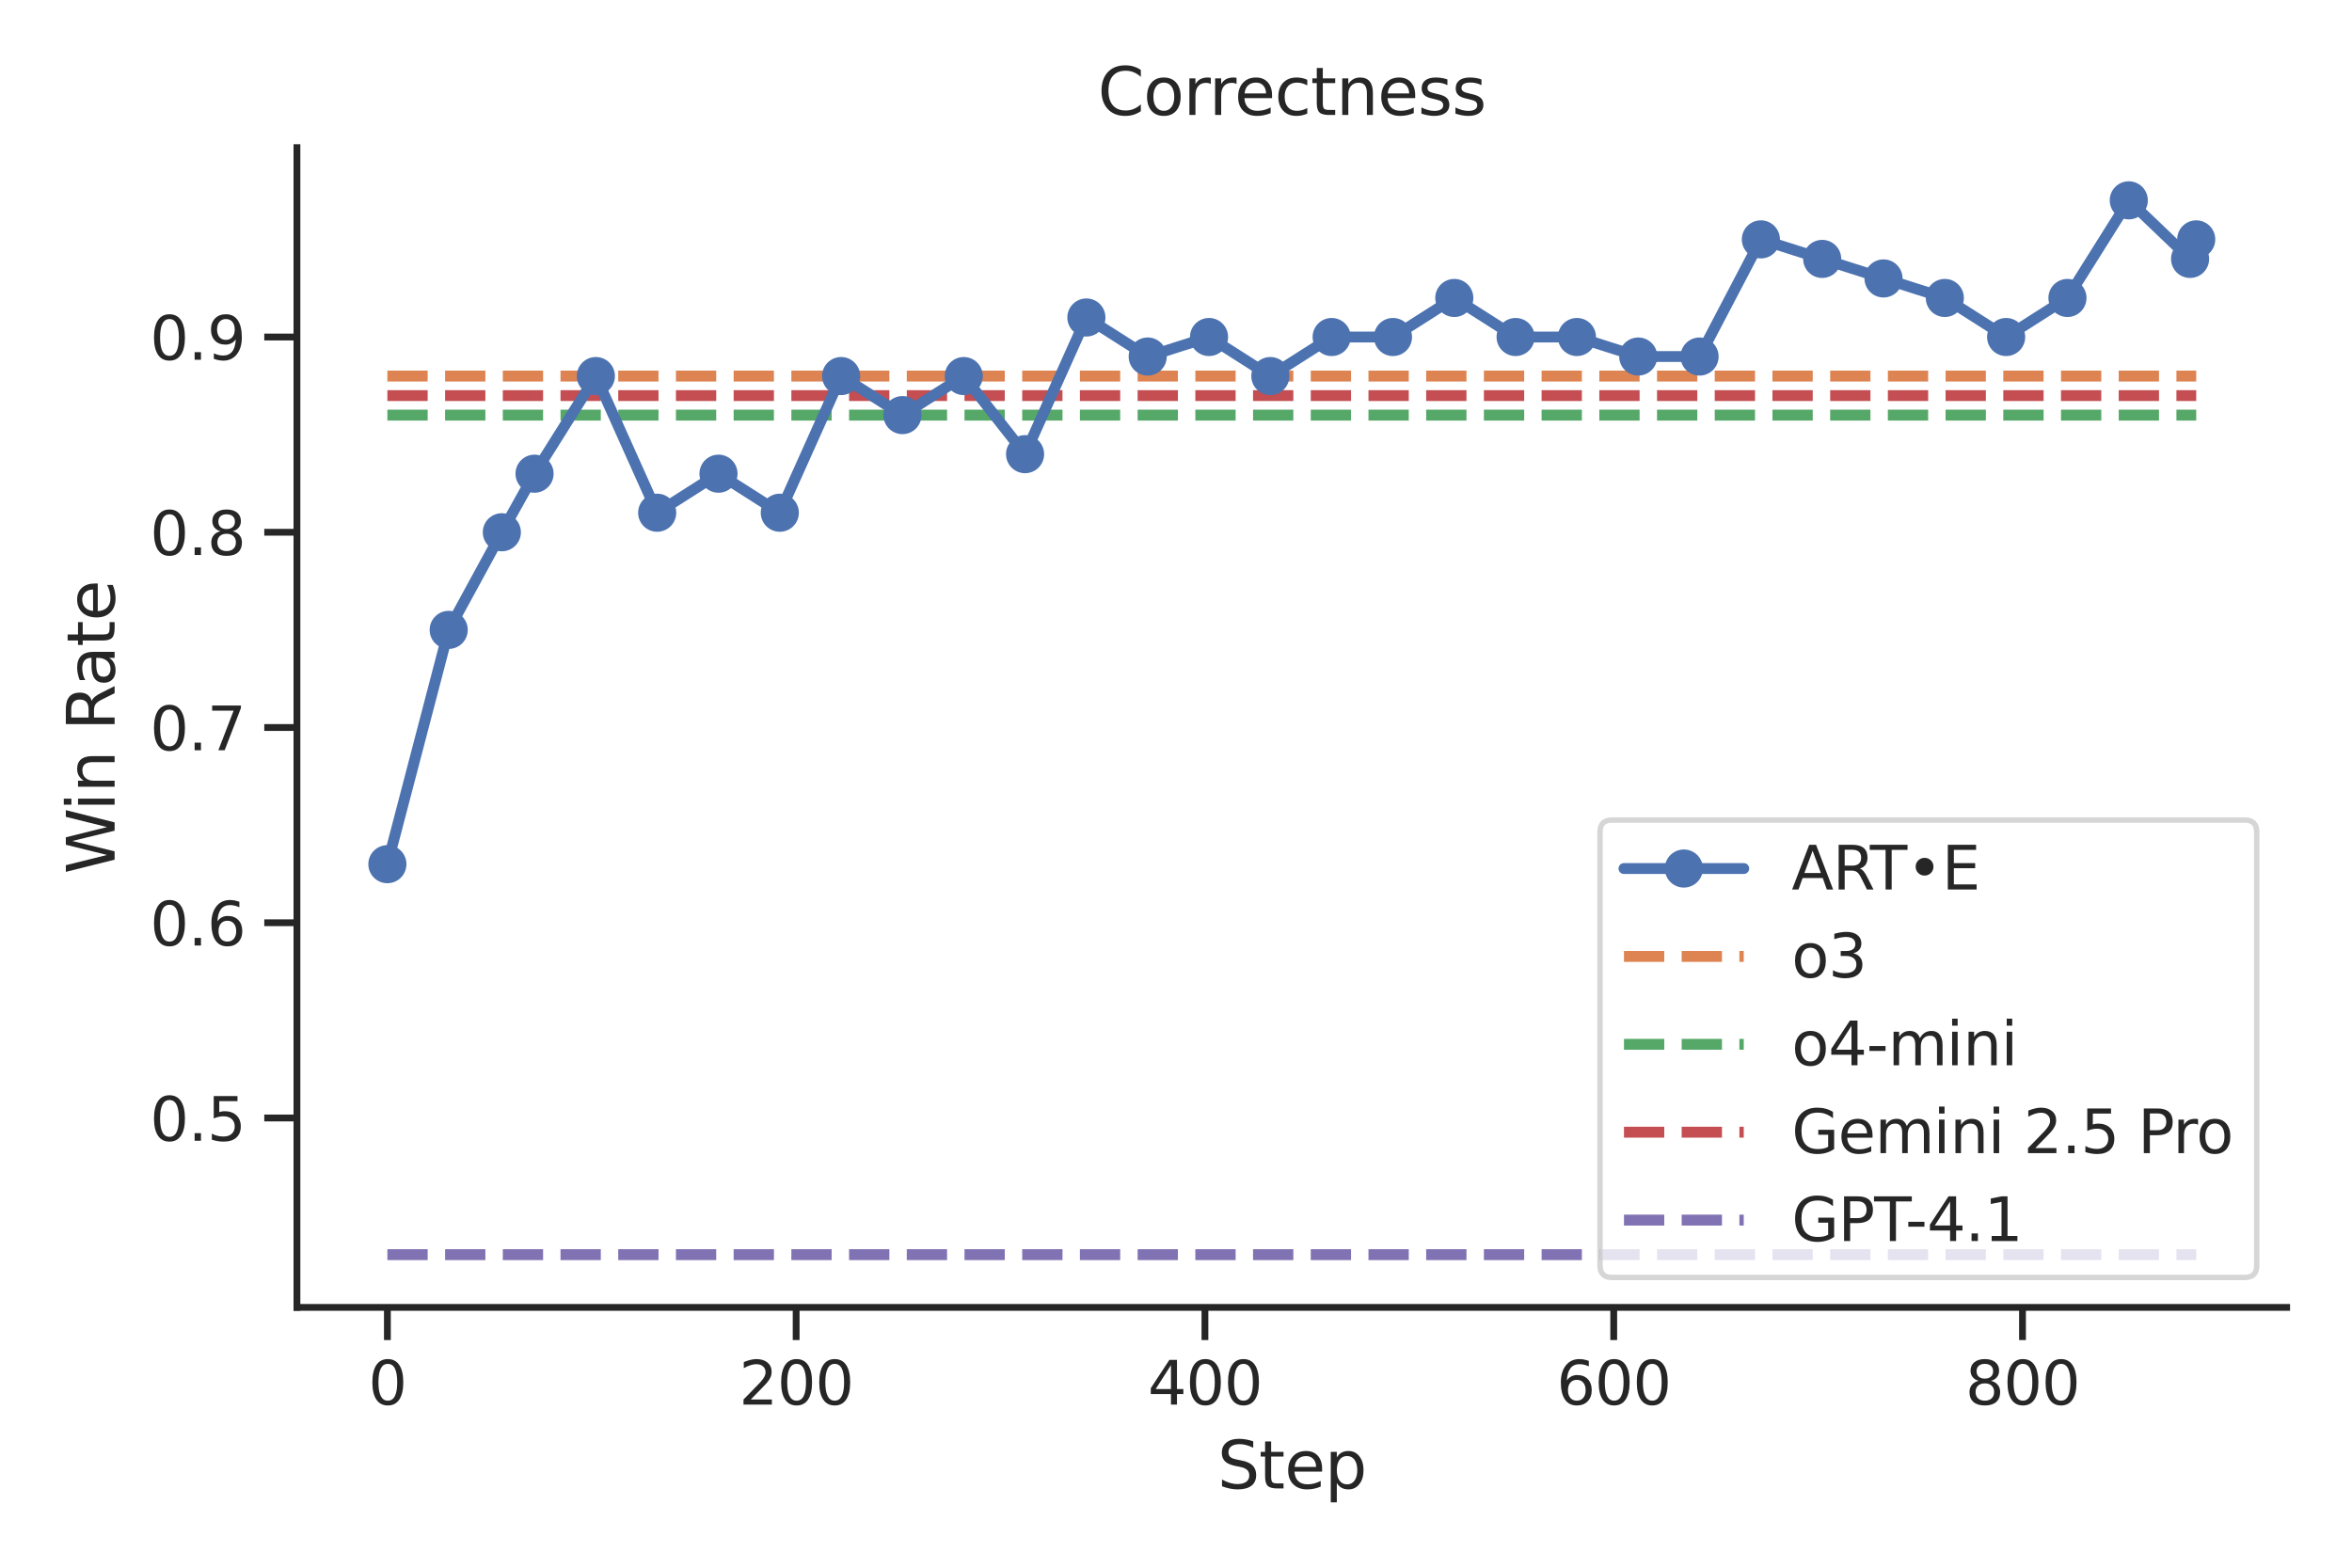 <?xml version="1.0" encoding="utf-8" standalone="no"?>
<!DOCTYPE svg PUBLIC "-//W3C//DTD SVG 1.1//EN"
  "http://www.w3.org/Graphics/SVG/1.1/DTD/svg11.dtd">
<svg xmlns:xlink="http://www.w3.org/1999/xlink" width="432pt" height="288pt" viewBox="0 0 432 288" xmlns="http://www.w3.org/2000/svg" version="1.1">
 <defs>
  <style type="text/css">*{stroke-linejoin: round; stroke-linecap: butt}</style>
 </defs>
 <g id="figure_1">
  <g id="patch_1">
   <path d="M 0 288 
L 432 288 
L 432 0 
L 0 0 
z
" style="fill: #ffffff"/>
  </g>
  <g id="axes_1">
   <g id="patch_2">
    <path d="M 54.54 240.18 
L 420 240.18 
L 420 27.12 
L 54.54 27.12 
z
" style="fill: #ffffff"/>
   </g>
   <g id="matplotlib.axis_1">
    <g id="xtick_1">
     <g id="line2d_1">
      <defs>
       <path id="m8040d86b9b" d="M 0 0 
L 0 6 
" style="stroke: #262626; stroke-width: 1.25"/>
      </defs>
      <g>
       <use xlink:href="#m8040d86b9b" x="71.152" y="240.18" style="fill: #262626; stroke: #262626; stroke-width: 1.25"/>
      </g>
     </g>
     <g id="text_1">
      <!-- 0 -->
      <g style="fill: #262626" transform="translate(67.652 258.038) scale(0.11 -0.11)">
       <defs>
        <path id="DejaVuSans-30" d="M 2034 4250 
Q 1547 4250 1301 3770 
Q 1056 3291 1056 2328 
Q 1056 1369 1301 889 
Q 1547 409 2034 409 
Q 2525 409 2770 889 
Q 3016 1369 3016 2328 
Q 3016 3291 2770 3770 
Q 2525 4250 2034 4250 
z
M 2034 4750 
Q 2819 4750 3233 4129 
Q 3647 3509 3647 2328 
Q 3647 1150 3233 529 
Q 2819 -91 2034 -91 
Q 1250 -91 836 529 
Q 422 1150 422 2328 
Q 422 3509 836 4129 
Q 1250 4750 2034 4750 
z
" transform="scale(0.016)"/>
       </defs>
       <use xlink:href="#DejaVuSans-30"/>
      </g>
     </g>
    </g>
    <g id="xtick_2">
     <g id="line2d_2">
      <g>
       <use xlink:href="#m8040d86b9b" x="146.233" y="240.18" style="fill: #262626; stroke: #262626; stroke-width: 1.25"/>
      </g>
     </g>
     <g id="text_2">
      <!-- 200 -->
      <g style="fill: #262626" transform="translate(135.735 258.038) scale(0.11 -0.11)">
       <defs>
        <path id="DejaVuSans-32" d="M 1228 531 
L 3431 531 
L 3431 0 
L 469 0 
L 469 531 
Q 828 903 1448 1529 
Q 2069 2156 2228 2338 
Q 2531 2678 2651 2914 
Q 2772 3150 2772 3378 
Q 2772 3750 2511 3984 
Q 2250 4219 1831 4219 
Q 1534 4219 1204 4116 
Q 875 4013 500 3803 
L 500 4441 
Q 881 4594 1212 4672 
Q 1544 4750 1819 4750 
Q 2544 4750 2975 4387 
Q 3406 4025 3406 3419 
Q 3406 3131 3298 2873 
Q 3191 2616 2906 2266 
Q 2828 2175 2409 1742 
Q 1991 1309 1228 531 
z
" transform="scale(0.016)"/>
       </defs>
       <use xlink:href="#DejaVuSans-32"/>
       <use xlink:href="#DejaVuSans-30" transform="translate(63.623 0)"/>
       <use xlink:href="#DejaVuSans-30" transform="translate(127.246 0)"/>
      </g>
     </g>
    </g>
    <g id="xtick_3">
     <g id="line2d_3">
      <g>
       <use xlink:href="#m8040d86b9b" x="221.315" y="240.18" style="fill: #262626; stroke: #262626; stroke-width: 1.25"/>
      </g>
     </g>
     <g id="text_3">
      <!-- 400 -->
      <g style="fill: #262626" transform="translate(210.817 258.038) scale(0.11 -0.11)">
       <defs>
        <path id="DejaVuSans-34" d="M 2419 4116 
L 825 1625 
L 2419 1625 
L 2419 4116 
z
M 2253 4666 
L 3047 4666 
L 3047 1625 
L 3713 1625 
L 3713 1100 
L 3047 1100 
L 3047 0 
L 2419 0 
L 2419 1100 
L 313 1100 
L 313 1709 
L 2253 4666 
z
" transform="scale(0.016)"/>
       </defs>
       <use xlink:href="#DejaVuSans-34"/>
       <use xlink:href="#DejaVuSans-30" transform="translate(63.623 0)"/>
       <use xlink:href="#DejaVuSans-30" transform="translate(127.246 0)"/>
      </g>
     </g>
    </g>
    <g id="xtick_4">
     <g id="line2d_4">
      <g>
       <use xlink:href="#m8040d86b9b" x="296.397" y="240.18" style="fill: #262626; stroke: #262626; stroke-width: 1.25"/>
      </g>
     </g>
     <g id="text_4">
      <!-- 600 -->
      <g style="fill: #262626" transform="translate(285.899 258.038) scale(0.11 -0.11)">
       <defs>
        <path id="DejaVuSans-36" d="M 2113 2584 
Q 1688 2584 1439 2293 
Q 1191 2003 1191 1497 
Q 1191 994 1439 701 
Q 1688 409 2113 409 
Q 2538 409 2786 701 
Q 3034 994 3034 1497 
Q 3034 2003 2786 2293 
Q 2538 2584 2113 2584 
z
M 3366 4563 
L 3366 3988 
Q 3128 4100 2886 4159 
Q 2644 4219 2406 4219 
Q 1781 4219 1451 3797 
Q 1122 3375 1075 2522 
Q 1259 2794 1537 2939 
Q 1816 3084 2150 3084 
Q 2853 3084 3261 2657 
Q 3669 2231 3669 1497 
Q 3669 778 3244 343 
Q 2819 -91 2113 -91 
Q 1303 -91 875 529 
Q 447 1150 447 2328 
Q 447 3434 972 4092 
Q 1497 4750 2381 4750 
Q 2619 4750 2861 4703 
Q 3103 4656 3366 4563 
z
" transform="scale(0.016)"/>
       </defs>
       <use xlink:href="#DejaVuSans-36"/>
       <use xlink:href="#DejaVuSans-30" transform="translate(63.623 0)"/>
       <use xlink:href="#DejaVuSans-30" transform="translate(127.246 0)"/>
      </g>
     </g>
    </g>
    <g id="xtick_5">
     <g id="line2d_5">
      <g>
       <use xlink:href="#m8040d86b9b" x="371.478" y="240.18" style="fill: #262626; stroke: #262626; stroke-width: 1.25"/>
      </g>
     </g>
     <g id="text_5">
      <!-- 800 -->
      <g style="fill: #262626" transform="translate(360.98 258.038) scale(0.11 -0.11)">
       <defs>
        <path id="DejaVuSans-38" d="M 2034 2216 
Q 1584 2216 1326 1975 
Q 1069 1734 1069 1313 
Q 1069 891 1326 650 
Q 1584 409 2034 409 
Q 2484 409 2743 651 
Q 3003 894 3003 1313 
Q 3003 1734 2745 1975 
Q 2488 2216 2034 2216 
z
M 1403 2484 
Q 997 2584 770 2862 
Q 544 3141 544 3541 
Q 544 4100 942 4425 
Q 1341 4750 2034 4750 
Q 2731 4750 3128 4425 
Q 3525 4100 3525 3541 
Q 3525 3141 3298 2862 
Q 3072 2584 2669 2484 
Q 3125 2378 3379 2068 
Q 3634 1759 3634 1313 
Q 3634 634 3220 271 
Q 2806 -91 2034 -91 
Q 1263 -91 848 271 
Q 434 634 434 1313 
Q 434 1759 690 2068 
Q 947 2378 1403 2484 
z
M 1172 3481 
Q 1172 3119 1398 2916 
Q 1625 2713 2034 2713 
Q 2441 2713 2670 2916 
Q 2900 3119 2900 3481 
Q 2900 3844 2670 4047 
Q 2441 4250 2034 4250 
Q 1625 4250 1398 4047 
Q 1172 3844 1172 3481 
z
" transform="scale(0.016)"/>
       </defs>
       <use xlink:href="#DejaVuSans-38"/>
       <use xlink:href="#DejaVuSans-30" transform="translate(63.623 0)"/>
       <use xlink:href="#DejaVuSans-30" transform="translate(127.246 0)"/>
      </g>
     </g>
    </g>
    <g id="text_6">
     <!-- Step -->
     <g style="fill: #262626" transform="translate(223.608 273.444) scale(0.12 -0.12)">
      <defs>
       <path id="DejaVuSans-53" d="M 3425 4513 
L 3425 3897 
Q 3066 4069 2747 4153 
Q 2428 4238 2131 4238 
Q 1616 4238 1336 4038 
Q 1056 3838 1056 3469 
Q 1056 3159 1242 3001 
Q 1428 2844 1947 2747 
L 2328 2669 
Q 3034 2534 3370 2195 
Q 3706 1856 3706 1288 
Q 3706 609 3251 259 
Q 2797 -91 1919 -91 
Q 1588 -91 1214 -16 
Q 841 59 441 206 
L 441 856 
Q 825 641 1194 531 
Q 1563 422 1919 422 
Q 2459 422 2753 634 
Q 3047 847 3047 1241 
Q 3047 1584 2836 1778 
Q 2625 1972 2144 2069 
L 1759 2144 
Q 1053 2284 737 2584 
Q 422 2884 422 3419 
Q 422 4038 858 4394 
Q 1294 4750 2059 4750 
Q 2388 4750 2728 4690 
Q 3069 4631 3425 4513 
z
" transform="scale(0.016)"/>
       <path id="DejaVuSans-74" d="M 1172 4494 
L 1172 3500 
L 2356 3500 
L 2356 3053 
L 1172 3053 
L 1172 1153 
Q 1172 725 1289 603 
Q 1406 481 1766 481 
L 2356 481 
L 2356 0 
L 1766 0 
Q 1100 0 847 248 
Q 594 497 594 1153 
L 594 3053 
L 172 3053 
L 172 3500 
L 594 3500 
L 594 4494 
L 1172 4494 
z
" transform="scale(0.016)"/>
       <path id="DejaVuSans-65" d="M 3597 1894 
L 3597 1613 
L 953 1613 
Q 991 1019 1311 708 
Q 1631 397 2203 397 
Q 2534 397 2845 478 
Q 3156 559 3463 722 
L 3463 178 
Q 3153 47 2828 -22 
Q 2503 -91 2169 -91 
Q 1331 -91 842 396 
Q 353 884 353 1716 
Q 353 2575 817 3079 
Q 1281 3584 2069 3584 
Q 2775 3584 3186 3129 
Q 3597 2675 3597 1894 
z
M 3022 2063 
Q 3016 2534 2758 2815 
Q 2500 3097 2075 3097 
Q 1594 3097 1305 2825 
Q 1016 2553 972 2059 
L 3022 2063 
z
" transform="scale(0.016)"/>
       <path id="DejaVuSans-70" d="M 1159 525 
L 1159 -1331 
L 581 -1331 
L 581 3500 
L 1159 3500 
L 1159 2969 
Q 1341 3281 1617 3432 
Q 1894 3584 2278 3584 
Q 2916 3584 3314 3078 
Q 3713 2572 3713 1747 
Q 3713 922 3314 415 
Q 2916 -91 2278 -91 
Q 1894 -91 1617 61 
Q 1341 213 1159 525 
z
M 3116 1747 
Q 3116 2381 2855 2742 
Q 2594 3103 2138 3103 
Q 1681 3103 1420 2742 
Q 1159 2381 1159 1747 
Q 1159 1113 1420 752 
Q 1681 391 2138 391 
Q 2594 391 2855 752 
Q 3116 1113 3116 1747 
z
" transform="scale(0.016)"/>
      </defs>
      <use xlink:href="#DejaVuSans-53"/>
      <use xlink:href="#DejaVuSans-74" transform="translate(63.477 0)"/>
      <use xlink:href="#DejaVuSans-65" transform="translate(102.686 0)"/>
      <use xlink:href="#DejaVuSans-70" transform="translate(164.209 0)"/>
     </g>
    </g>
   </g>
   <g id="matplotlib.axis_2">
    <g id="ytick_1">
     <g id="line2d_6">
      <defs>
       <path id="m08e48e49df" d="M 0 0 
L -6 0 
" style="stroke: #262626; stroke-width: 1.25"/>
      </defs>
      <g>
       <use xlink:href="#m08e48e49df" x="54.54" y="205.387" style="fill: #262626; stroke: #262626; stroke-width: 1.25"/>
      </g>
     </g>
     <g id="text_7">
      <!-- 0.5 -->
      <g style="fill: #262626" transform="translate(27.547 209.567) scale(0.11 -0.11)">
       <defs>
        <path id="DejaVuSans-2e" d="M 684 794 
L 1344 794 
L 1344 0 
L 684 0 
L 684 794 
z
" transform="scale(0.016)"/>
        <path id="DejaVuSans-35" d="M 691 4666 
L 3169 4666 
L 3169 4134 
L 1269 4134 
L 1269 2991 
Q 1406 3038 1543 3061 
Q 1681 3084 1819 3084 
Q 2600 3084 3056 2656 
Q 3513 2228 3513 1497 
Q 3513 744 3044 326 
Q 2575 -91 1722 -91 
Q 1428 -91 1123 -41 
Q 819 9 494 109 
L 494 744 
Q 775 591 1075 516 
Q 1375 441 1709 441 
Q 2250 441 2565 725 
Q 2881 1009 2881 1497 
Q 2881 1984 2565 2268 
Q 2250 2553 1709 2553 
Q 1456 2553 1204 2497 
Q 953 2441 691 2322 
L 691 4666 
z
" transform="scale(0.016)"/>
       </defs>
       <use xlink:href="#DejaVuSans-30"/>
       <use xlink:href="#DejaVuSans-2e" transform="translate(63.623 0)"/>
       <use xlink:href="#DejaVuSans-35" transform="translate(95.41 0)"/>
      </g>
     </g>
    </g>
    <g id="ytick_2">
     <g id="line2d_7">
      <g>
       <use xlink:href="#m08e48e49df" x="54.54" y="169.519" style="fill: #262626; stroke: #262626; stroke-width: 1.25"/>
      </g>
     </g>
     <g id="text_8">
      <!-- 0.6 -->
      <g style="fill: #262626" transform="translate(27.547 173.698) scale(0.11 -0.11)">
       <use xlink:href="#DejaVuSans-30"/>
       <use xlink:href="#DejaVuSans-2e" transform="translate(63.623 0)"/>
       <use xlink:href="#DejaVuSans-36" transform="translate(95.41 0)"/>
      </g>
     </g>
    </g>
    <g id="ytick_3">
     <g id="line2d_8">
      <g>
       <use xlink:href="#m08e48e49df" x="54.54" y="133.65" style="fill: #262626; stroke: #262626; stroke-width: 1.25"/>
      </g>
     </g>
     <g id="text_9">
      <!-- 0.7 -->
      <g style="fill: #262626" transform="translate(27.547 137.829) scale(0.11 -0.11)">
       <defs>
        <path id="DejaVuSans-37" d="M 525 4666 
L 3525 4666 
L 3525 4397 
L 1831 0 
L 1172 0 
L 2766 4134 
L 525 4134 
L 525 4666 
z
" transform="scale(0.016)"/>
       </defs>
       <use xlink:href="#DejaVuSans-30"/>
       <use xlink:href="#DejaVuSans-2e" transform="translate(63.623 0)"/>
       <use xlink:href="#DejaVuSans-37" transform="translate(95.41 0)"/>
      </g>
     </g>
    </g>
    <g id="ytick_4">
     <g id="line2d_9">
      <g>
       <use xlink:href="#m08e48e49df" x="54.54" y="97.781" style="fill: #262626; stroke: #262626; stroke-width: 1.25"/>
      </g>
     </g>
     <g id="text_10">
      <!-- 0.8 -->
      <g style="fill: #262626" transform="translate(27.547 101.96) scale(0.11 -0.11)">
       <use xlink:href="#DejaVuSans-30"/>
       <use xlink:href="#DejaVuSans-2e" transform="translate(63.623 0)"/>
       <use xlink:href="#DejaVuSans-38" transform="translate(95.41 0)"/>
      </g>
     </g>
    </g>
    <g id="ytick_5">
     <g id="line2d_10">
      <g>
       <use xlink:href="#m08e48e49df" x="54.54" y="61.913" style="fill: #262626; stroke: #262626; stroke-width: 1.25"/>
      </g>
     </g>
     <g id="text_11">
      <!-- 0.9 -->
      <g style="fill: #262626" transform="translate(27.547 66.092) scale(0.11 -0.11)">
       <defs>
        <path id="DejaVuSans-39" d="M 703 97 
L 703 672 
Q 941 559 1184 500 
Q 1428 441 1663 441 
Q 2288 441 2617 861 
Q 2947 1281 2994 2138 
Q 2813 1869 2534 1725 
Q 2256 1581 1919 1581 
Q 1219 1581 811 2004 
Q 403 2428 403 3163 
Q 403 3881 828 4315 
Q 1253 4750 1959 4750 
Q 2769 4750 3195 4129 
Q 3622 3509 3622 2328 
Q 3622 1225 3098 567 
Q 2575 -91 1691 -91 
Q 1453 -91 1209 -44 
Q 966 3 703 97 
z
M 1959 2075 
Q 2384 2075 2632 2365 
Q 2881 2656 2881 3163 
Q 2881 3666 2632 3958 
Q 2384 4250 1959 4250 
Q 1534 4250 1286 3958 
Q 1038 3666 1038 3163 
Q 1038 2656 1286 2365 
Q 1534 2075 1959 2075 
z
" transform="scale(0.016)"/>
       </defs>
       <use xlink:href="#DejaVuSans-30"/>
       <use xlink:href="#DejaVuSans-2e" transform="translate(63.623 0)"/>
       <use xlink:href="#DejaVuSans-39" transform="translate(95.41 0)"/>
      </g>
     </g>
    </g>
    <g id="text_12">
     <!-- Win Rate -->
     <g style="fill: #262626" transform="translate(21.051 160.579) rotate(-90) scale(0.12 -0.12)">
      <defs>
       <path id="DejaVuSans-57" d="M 213 4666 
L 850 4666 
L 1831 722 
L 2809 4666 
L 3519 4666 
L 4500 722 
L 5478 4666 
L 6119 4666 
L 4947 0 
L 4153 0 
L 3169 4050 
L 2175 0 
L 1381 0 
L 213 4666 
z
" transform="scale(0.016)"/>
       <path id="DejaVuSans-69" d="M 603 3500 
L 1178 3500 
L 1178 0 
L 603 0 
L 603 3500 
z
M 603 4863 
L 1178 4863 
L 1178 4134 
L 603 4134 
L 603 4863 
z
" transform="scale(0.016)"/>
       <path id="DejaVuSans-6e" d="M 3513 2113 
L 3513 0 
L 2938 0 
L 2938 2094 
Q 2938 2591 2744 2837 
Q 2550 3084 2163 3084 
Q 1697 3084 1428 2787 
Q 1159 2491 1159 1978 
L 1159 0 
L 581 0 
L 581 3500 
L 1159 3500 
L 1159 2956 
Q 1366 3272 1645 3428 
Q 1925 3584 2291 3584 
Q 2894 3584 3203 3211 
Q 3513 2838 3513 2113 
z
" transform="scale(0.016)"/>
       <path id="DejaVuSans-20" transform="scale(0.016)"/>
       <path id="DejaVuSans-52" d="M 2841 2188 
Q 3044 2119 3236 1894 
Q 3428 1669 3622 1275 
L 4263 0 
L 3584 0 
L 2988 1197 
Q 2756 1666 2539 1819 
Q 2322 1972 1947 1972 
L 1259 1972 
L 1259 0 
L 628 0 
L 628 4666 
L 2053 4666 
Q 2853 4666 3247 4331 
Q 3641 3997 3641 3322 
Q 3641 2881 3436 2590 
Q 3231 2300 2841 2188 
z
M 1259 4147 
L 1259 2491 
L 2053 2491 
Q 2509 2491 2742 2702 
Q 2975 2913 2975 3322 
Q 2975 3731 2742 3939 
Q 2509 4147 2053 4147 
L 1259 4147 
z
" transform="scale(0.016)"/>
       <path id="DejaVuSans-61" d="M 2194 1759 
Q 1497 1759 1228 1600 
Q 959 1441 959 1056 
Q 959 750 1161 570 
Q 1363 391 1709 391 
Q 2188 391 2477 730 
Q 2766 1069 2766 1631 
L 2766 1759 
L 2194 1759 
z
M 3341 1997 
L 3341 0 
L 2766 0 
L 2766 531 
Q 2569 213 2275 61 
Q 1981 -91 1556 -91 
Q 1019 -91 701 211 
Q 384 513 384 1019 
Q 384 1609 779 1909 
Q 1175 2209 1959 2209 
L 2766 2209 
L 2766 2266 
Q 2766 2663 2505 2880 
Q 2244 3097 1772 3097 
Q 1472 3097 1187 3025 
Q 903 2953 641 2809 
L 641 3341 
Q 956 3463 1253 3523 
Q 1550 3584 1831 3584 
Q 2591 3584 2966 3190 
Q 3341 2797 3341 1997 
z
" transform="scale(0.016)"/>
      </defs>
      <use xlink:href="#DejaVuSans-57"/>
      <use xlink:href="#DejaVuSans-69" transform="translate(96.627 0)"/>
      <use xlink:href="#DejaVuSans-6e" transform="translate(124.41 0)"/>
      <use xlink:href="#DejaVuSans-20" transform="translate(187.789 0)"/>
      <use xlink:href="#DejaVuSans-52" transform="translate(219.576 0)"/>
      <use xlink:href="#DejaVuSans-61" transform="translate(286.809 0)"/>
      <use xlink:href="#DejaVuSans-74" transform="translate(348.088 0)"/>
      <use xlink:href="#DejaVuSans-65" transform="translate(387.297 0)"/>
     </g>
    </g>
   </g>
   <g id="line2d_11">
    <path d="M 71.152 69.086 
L 403.388 69.086 
" clip-path="url(#pab11801579)" style="fill: none; stroke-dasharray: 7.4,3.2; stroke-dashoffset: 0; stroke: #dd8452; stroke-width: 2"/>
   </g>
   <g id="line2d_12">
    <path d="M 71.152 76.26 
L 403.388 76.26 
" clip-path="url(#pab11801579)" style="fill: none; stroke-dasharray: 7.4,3.2; stroke-dashoffset: 0; stroke: #55a868; stroke-width: 2"/>
   </g>
   <g id="line2d_13">
    <path d="M 71.152 72.673 
L 403.388 72.673 
" clip-path="url(#pab11801579)" style="fill: none; stroke-dasharray: 7.4,3.2; stroke-dashoffset: 0; stroke: #c44e52; stroke-width: 2"/>
   </g>
   <g id="line2d_14">
    <path d="M 71.152 230.495 
L 403.388 230.495 
" clip-path="url(#pab11801579)" style="fill: none; stroke-dasharray: 7.4,3.2; stroke-dashoffset: 0; stroke: #8172b3; stroke-width: 2"/>
   </g>
   <g id="line2d_15">
    <path d="M 71.152 158.758 
L 82.414 115.716 
L 92.175 97.781 
L 98.181 87.021 
L 109.443 69.086 
L 120.706 94.194 
L 131.968 87.021 
L 143.23 94.194 
L 154.492 69.086 
L 165.755 76.26 
L 177.017 69.086 
L 188.279 83.434 
L 199.541 58.326 
L 210.804 65.499 
L 222.066 61.913 
L 233.328 69.086 
L 244.59 61.913 
L 255.853 61.913 
L 267.115 54.739 
L 278.377 61.913 
L 289.639 61.913 
L 300.902 65.499 
L 312.164 65.499 
L 323.426 43.978 
L 334.688 47.565 
L 345.951 51.152 
L 357.213 54.739 
L 368.475 61.913 
L 379.737 54.739 
L 391 36.805 
L 402.262 47.565 
L 403.388 43.978 
" clip-path="url(#pab11801579)" style="fill: none; stroke: #4c72b0; stroke-width: 2; stroke-linecap: round"/>
    <defs>
     <path id="me6301885cf" d="M 0 3 
C 0.796 3 1.559 2.684 2.121 2.121 
C 2.684 1.559 3 0.796 3 0 
C 3 -0.796 2.684 -1.559 2.121 -2.121 
C 1.559 -2.684 0.796 -3 0 -3 
C -0.796 -3 -1.559 -2.684 -2.121 -2.121 
C -2.684 -1.559 -3 -0.796 -3 0 
C -3 0.796 -2.684 1.559 -2.121 2.121 
C -1.559 2.684 -0.796 3 0 3 
z
" style="stroke: #4c72b0"/>
    </defs>
    <g clip-path="url(#pab11801579)">
     <use xlink:href="#me6301885cf" x="71.152" y="158.758" style="fill: #4c72b0; stroke: #4c72b0"/>
     <use xlink:href="#me6301885cf" x="82.414" y="115.716" style="fill: #4c72b0; stroke: #4c72b0"/>
     <use xlink:href="#me6301885cf" x="92.175" y="97.781" style="fill: #4c72b0; stroke: #4c72b0"/>
     <use xlink:href="#me6301885cf" x="98.181" y="87.021" style="fill: #4c72b0; stroke: #4c72b0"/>
     <use xlink:href="#me6301885cf" x="109.443" y="69.086" style="fill: #4c72b0; stroke: #4c72b0"/>
     <use xlink:href="#me6301885cf" x="120.706" y="94.194" style="fill: #4c72b0; stroke: #4c72b0"/>
     <use xlink:href="#me6301885cf" x="131.968" y="87.021" style="fill: #4c72b0; stroke: #4c72b0"/>
     <use xlink:href="#me6301885cf" x="143.23" y="94.194" style="fill: #4c72b0; stroke: #4c72b0"/>
     <use xlink:href="#me6301885cf" x="154.492" y="69.086" style="fill: #4c72b0; stroke: #4c72b0"/>
     <use xlink:href="#me6301885cf" x="165.755" y="76.26" style="fill: #4c72b0; stroke: #4c72b0"/>
     <use xlink:href="#me6301885cf" x="177.017" y="69.086" style="fill: #4c72b0; stroke: #4c72b0"/>
     <use xlink:href="#me6301885cf" x="188.279" y="83.434" style="fill: #4c72b0; stroke: #4c72b0"/>
     <use xlink:href="#me6301885cf" x="199.541" y="58.326" style="fill: #4c72b0; stroke: #4c72b0"/>
     <use xlink:href="#me6301885cf" x="210.804" y="65.499" style="fill: #4c72b0; stroke: #4c72b0"/>
     <use xlink:href="#me6301885cf" x="222.066" y="61.913" style="fill: #4c72b0; stroke: #4c72b0"/>
     <use xlink:href="#me6301885cf" x="233.328" y="69.086" style="fill: #4c72b0; stroke: #4c72b0"/>
     <use xlink:href="#me6301885cf" x="244.59" y="61.913" style="fill: #4c72b0; stroke: #4c72b0"/>
     <use xlink:href="#me6301885cf" x="255.853" y="61.913" style="fill: #4c72b0; stroke: #4c72b0"/>
     <use xlink:href="#me6301885cf" x="267.115" y="54.739" style="fill: #4c72b0; stroke: #4c72b0"/>
     <use xlink:href="#me6301885cf" x="278.377" y="61.913" style="fill: #4c72b0; stroke: #4c72b0"/>
     <use xlink:href="#me6301885cf" x="289.639" y="61.913" style="fill: #4c72b0; stroke: #4c72b0"/>
     <use xlink:href="#me6301885cf" x="300.902" y="65.499" style="fill: #4c72b0; stroke: #4c72b0"/>
     <use xlink:href="#me6301885cf" x="312.164" y="65.499" style="fill: #4c72b0; stroke: #4c72b0"/>
     <use xlink:href="#me6301885cf" x="323.426" y="43.978" style="fill: #4c72b0; stroke: #4c72b0"/>
     <use xlink:href="#me6301885cf" x="334.688" y="47.565" style="fill: #4c72b0; stroke: #4c72b0"/>
     <use xlink:href="#me6301885cf" x="345.951" y="51.152" style="fill: #4c72b0; stroke: #4c72b0"/>
     <use xlink:href="#me6301885cf" x="357.213" y="54.739" style="fill: #4c72b0; stroke: #4c72b0"/>
     <use xlink:href="#me6301885cf" x="368.475" y="61.913" style="fill: #4c72b0; stroke: #4c72b0"/>
     <use xlink:href="#me6301885cf" x="379.737" y="54.739" style="fill: #4c72b0; stroke: #4c72b0"/>
     <use xlink:href="#me6301885cf" x="391" y="36.805" style="fill: #4c72b0; stroke: #4c72b0"/>
     <use xlink:href="#me6301885cf" x="402.262" y="47.565" style="fill: #4c72b0; stroke: #4c72b0"/>
     <use xlink:href="#me6301885cf" x="403.388" y="43.978" style="fill: #4c72b0; stroke: #4c72b0"/>
    </g>
   </g>
   <g id="patch_3">
    <path d="M 54.54 240.18 
L 54.54 27.12 
" style="fill: none; stroke: #262626; stroke-width: 1.25; stroke-linejoin: miter; stroke-linecap: square"/>
   </g>
   <g id="patch_4">
    <path d="M 54.54 240.18 
L 420 240.18 
" style="fill: none; stroke: #262626; stroke-width: 1.25; stroke-linejoin: miter; stroke-linecap: square"/>
   </g>
   <g id="text_13">
    <!-- Correctness -->
    <g style="fill: #262626" transform="translate(201.627 21.12) scale(0.12 -0.12)">
     <defs>
      <path id="DejaVuSans-43" d="M 4122 4306 
L 4122 3641 
Q 3803 3938 3442 4084 
Q 3081 4231 2675 4231 
Q 1875 4231 1450 3742 
Q 1025 3253 1025 2328 
Q 1025 1406 1450 917 
Q 1875 428 2675 428 
Q 3081 428 3442 575 
Q 3803 722 4122 1019 
L 4122 359 
Q 3791 134 3420 21 
Q 3050 -91 2638 -91 
Q 1578 -91 968 557 
Q 359 1206 359 2328 
Q 359 3453 968 4101 
Q 1578 4750 2638 4750 
Q 3056 4750 3426 4639 
Q 3797 4528 4122 4306 
z
" transform="scale(0.016)"/>
      <path id="DejaVuSans-6f" d="M 1959 3097 
Q 1497 3097 1228 2736 
Q 959 2375 959 1747 
Q 959 1119 1226 758 
Q 1494 397 1959 397 
Q 2419 397 2687 759 
Q 2956 1122 2956 1747 
Q 2956 2369 2687 2733 
Q 2419 3097 1959 3097 
z
M 1959 3584 
Q 2709 3584 3137 3096 
Q 3566 2609 3566 1747 
Q 3566 888 3137 398 
Q 2709 -91 1959 -91 
Q 1206 -91 779 398 
Q 353 888 353 1747 
Q 353 2609 779 3096 
Q 1206 3584 1959 3584 
z
" transform="scale(0.016)"/>
      <path id="DejaVuSans-72" d="M 2631 2963 
Q 2534 3019 2420 3045 
Q 2306 3072 2169 3072 
Q 1681 3072 1420 2755 
Q 1159 2438 1159 1844 
L 1159 0 
L 581 0 
L 581 3500 
L 1159 3500 
L 1159 2956 
Q 1341 3275 1631 3429 
Q 1922 3584 2338 3584 
Q 2397 3584 2469 3576 
Q 2541 3569 2628 3553 
L 2631 2963 
z
" transform="scale(0.016)"/>
      <path id="DejaVuSans-63" d="M 3122 3366 
L 3122 2828 
Q 2878 2963 2633 3030 
Q 2388 3097 2138 3097 
Q 1578 3097 1268 2742 
Q 959 2388 959 1747 
Q 959 1106 1268 751 
Q 1578 397 2138 397 
Q 2388 397 2633 464 
Q 2878 531 3122 666 
L 3122 134 
Q 2881 22 2623 -34 
Q 2366 -91 2075 -91 
Q 1284 -91 818 406 
Q 353 903 353 1747 
Q 353 2603 823 3093 
Q 1294 3584 2113 3584 
Q 2378 3584 2631 3529 
Q 2884 3475 3122 3366 
z
" transform="scale(0.016)"/>
      <path id="DejaVuSans-73" d="M 2834 3397 
L 2834 2853 
Q 2591 2978 2328 3040 
Q 2066 3103 1784 3103 
Q 1356 3103 1142 2972 
Q 928 2841 928 2578 
Q 928 2378 1081 2264 
Q 1234 2150 1697 2047 
L 1894 2003 
Q 2506 1872 2764 1633 
Q 3022 1394 3022 966 
Q 3022 478 2636 193 
Q 2250 -91 1575 -91 
Q 1294 -91 989 -36 
Q 684 19 347 128 
L 347 722 
Q 666 556 975 473 
Q 1284 391 1588 391 
Q 1994 391 2212 530 
Q 2431 669 2431 922 
Q 2431 1156 2273 1281 
Q 2116 1406 1581 1522 
L 1381 1569 
Q 847 1681 609 1914 
Q 372 2147 372 2553 
Q 372 3047 722 3315 
Q 1072 3584 1716 3584 
Q 2034 3584 2315 3537 
Q 2597 3491 2834 3397 
z
" transform="scale(0.016)"/>
     </defs>
     <use xlink:href="#DejaVuSans-43"/>
     <use xlink:href="#DejaVuSans-6f" transform="translate(69.824 0)"/>
     <use xlink:href="#DejaVuSans-72" transform="translate(131.006 0)"/>
     <use xlink:href="#DejaVuSans-72" transform="translate(170.369 0)"/>
     <use xlink:href="#DejaVuSans-65" transform="translate(209.232 0)"/>
     <use xlink:href="#DejaVuSans-63" transform="translate(270.756 0)"/>
     <use xlink:href="#DejaVuSans-74" transform="translate(325.736 0)"/>
     <use xlink:href="#DejaVuSans-6e" transform="translate(364.945 0)"/>
     <use xlink:href="#DejaVuSans-65" transform="translate(428.324 0)"/>
     <use xlink:href="#DejaVuSans-73" transform="translate(489.848 0)"/>
     <use xlink:href="#DejaVuSans-73" transform="translate(541.947 0)"/>
    </g>
   </g>
   <g id="legend_1">
    <g id="patch_5">
     <path d="M 296.08 234.68 
L 412.3 234.68 
Q 414.5 234.68 414.5 232.48 
L 414.5 152.85 
Q 414.5 150.65 412.3 150.65 
L 296.08 150.65 
Q 293.88 150.65 293.88 152.85 
L 293.88 232.48 
Q 293.88 234.68 296.08 234.68 
z
" style="fill: #ffffff; opacity: 0.8; stroke: #cccccc; stroke-linejoin: miter"/>
    </g>
    <g id="line2d_16">
     <path d="M 298.28 159.559 
L 309.28 159.559 
L 320.28 159.559 
" style="fill: none; stroke: #4c72b0; stroke-width: 2; stroke-linecap: round"/>
     <g>
      <use xlink:href="#me6301885cf" x="309.28" y="159.559" style="fill: #4c72b0; stroke: #4c72b0"/>
     </g>
    </g>
    <g id="text_14">
     <!-- ART•E -->
     <g style="fill: #262626" transform="translate(329.08 163.409) scale(0.11 -0.11)">
      <defs>
       <path id="DejaVuSans-41" d="M 2188 4044 
L 1331 1722 
L 3047 1722 
L 2188 4044 
z
M 1831 4666 
L 2547 4666 
L 4325 0 
L 3669 0 
L 3244 1197 
L 1141 1197 
L 716 0 
L 50 0 
L 1831 4666 
z
" transform="scale(0.016)"/>
       <path id="DejaVuSans-54" d="M -19 4666 
L 3928 4666 
L 3928 4134 
L 2272 4134 
L 2272 0 
L 1638 0 
L 1638 4134 
L -19 4134 
L -19 4666 
z
" transform="scale(0.016)"/>
       <path id="DejaVuSans-2022" d="M 959 2381 
Q 959 2769 1229 3036 
Q 1500 3303 1894 3303 
Q 2281 3303 2548 3036 
Q 2816 2769 2816 2381 
Q 2816 1991 2547 1722 
Q 2278 1453 1888 1453 
Q 1497 1453 1228 1722 
Q 959 1991 959 2381 
z
" transform="scale(0.016)"/>
       <path id="DejaVuSans-45" d="M 628 4666 
L 3578 4666 
L 3578 4134 
L 1259 4134 
L 1259 2753 
L 3481 2753 
L 3481 2222 
L 1259 2222 
L 1259 531 
L 3634 531 
L 3634 0 
L 628 0 
L 628 4666 
z
" transform="scale(0.016)"/>
      </defs>
      <use xlink:href="#DejaVuSans-41"/>
      <use xlink:href="#DejaVuSans-52" transform="translate(68.408 0)"/>
      <use xlink:href="#DejaVuSans-54" transform="translate(130.641 0)"/>
      <use xlink:href="#DejaVuSans-2022" transform="translate(191.725 0)"/>
      <use xlink:href="#DejaVuSans-45" transform="translate(250.709 0)"/>
     </g>
    </g>
    <g id="line2d_17">
     <path d="M 298.28 175.705 
L 309.28 175.705 
L 320.28 175.705 
" style="fill: none; stroke-dasharray: 7.4,3.2; stroke-dashoffset: 0; stroke: #dd8452; stroke-width: 2"/>
    </g>
    <g id="text_15">
     <!-- o3 -->
     <g style="fill: #262626" transform="translate(329.08 179.555) scale(0.11 -0.11)">
      <defs>
       <path id="DejaVuSans-33" d="M 2597 2516 
Q 3050 2419 3304 2112 
Q 3559 1806 3559 1356 
Q 3559 666 3084 287 
Q 2609 -91 1734 -91 
Q 1441 -91 1130 -33 
Q 819 25 488 141 
L 488 750 
Q 750 597 1062 519 
Q 1375 441 1716 441 
Q 2309 441 2620 675 
Q 2931 909 2931 1356 
Q 2931 1769 2642 2001 
Q 2353 2234 1838 2234 
L 1294 2234 
L 1294 2753 
L 1863 2753 
Q 2328 2753 2575 2939 
Q 2822 3125 2822 3475 
Q 2822 3834 2567 4026 
Q 2313 4219 1838 4219 
Q 1578 4219 1281 4162 
Q 984 4106 628 3988 
L 628 4550 
Q 988 4650 1302 4700 
Q 1616 4750 1894 4750 
Q 2613 4750 3031 4423 
Q 3450 4097 3450 3541 
Q 3450 3153 3228 2886 
Q 3006 2619 2597 2516 
z
" transform="scale(0.016)"/>
      </defs>
      <use xlink:href="#DejaVuSans-6f"/>
      <use xlink:href="#DejaVuSans-33" transform="translate(61.182 0)"/>
     </g>
    </g>
    <g id="line2d_18">
     <path d="M 298.28 191.85 
L 309.28 191.85 
L 320.28 191.85 
" style="fill: none; stroke-dasharray: 7.4,3.2; stroke-dashoffset: 0; stroke: #55a868; stroke-width: 2"/>
    </g>
    <g id="text_16">
     <!-- o4-mini -->
     <g style="fill: #262626" transform="translate(329.08 195.7) scale(0.11 -0.11)">
      <defs>
       <path id="DejaVuSans-2d" d="M 313 2009 
L 1997 2009 
L 1997 1497 
L 313 1497 
L 313 2009 
z
" transform="scale(0.016)"/>
       <path id="DejaVuSans-6d" d="M 3328 2828 
Q 3544 3216 3844 3400 
Q 4144 3584 4550 3584 
Q 5097 3584 5394 3201 
Q 5691 2819 5691 2113 
L 5691 0 
L 5113 0 
L 5113 2094 
Q 5113 2597 4934 2840 
Q 4756 3084 4391 3084 
Q 3944 3084 3684 2787 
Q 3425 2491 3425 1978 
L 3425 0 
L 2847 0 
L 2847 2094 
Q 2847 2600 2669 2842 
Q 2491 3084 2119 3084 
Q 1678 3084 1418 2786 
Q 1159 2488 1159 1978 
L 1159 0 
L 581 0 
L 581 3500 
L 1159 3500 
L 1159 2956 
Q 1356 3278 1631 3431 
Q 1906 3584 2284 3584 
Q 2666 3584 2933 3390 
Q 3200 3197 3328 2828 
z
" transform="scale(0.016)"/>
      </defs>
      <use xlink:href="#DejaVuSans-6f"/>
      <use xlink:href="#DejaVuSans-34" transform="translate(61.182 0)"/>
      <use xlink:href="#DejaVuSans-2d" transform="translate(124.805 0)"/>
      <use xlink:href="#DejaVuSans-6d" transform="translate(160.889 0)"/>
      <use xlink:href="#DejaVuSans-69" transform="translate(258.301 0)"/>
      <use xlink:href="#DejaVuSans-6e" transform="translate(286.084 0)"/>
      <use xlink:href="#DejaVuSans-69" transform="translate(349.463 0)"/>
     </g>
    </g>
    <g id="line2d_19">
     <path d="M 298.28 207.996 
L 309.28 207.996 
L 320.28 207.996 
" style="fill: none; stroke-dasharray: 7.4,3.2; stroke-dashoffset: 0; stroke: #c44e52; stroke-width: 2"/>
    </g>
    <g id="text_17">
     <!-- Gemini 2.5 Pro -->
     <g style="fill: #262626" transform="translate(329.08 211.846) scale(0.11 -0.11)">
      <defs>
       <path id="DejaVuSans-47" d="M 3809 666 
L 3809 1919 
L 2778 1919 
L 2778 2438 
L 4434 2438 
L 4434 434 
Q 4069 175 3628 42 
Q 3188 -91 2688 -91 
Q 1594 -91 976 548 
Q 359 1188 359 2328 
Q 359 3472 976 4111 
Q 1594 4750 2688 4750 
Q 3144 4750 3555 4637 
Q 3966 4525 4313 4306 
L 4313 3634 
Q 3963 3931 3569 4081 
Q 3175 4231 2741 4231 
Q 1884 4231 1454 3753 
Q 1025 3275 1025 2328 
Q 1025 1384 1454 906 
Q 1884 428 2741 428 
Q 3075 428 3337 486 
Q 3600 544 3809 666 
z
" transform="scale(0.016)"/>
       <path id="DejaVuSans-50" d="M 1259 4147 
L 1259 2394 
L 2053 2394 
Q 2494 2394 2734 2622 
Q 2975 2850 2975 3272 
Q 2975 3691 2734 3919 
Q 2494 4147 2053 4147 
L 1259 4147 
z
M 628 4666 
L 2053 4666 
Q 2838 4666 3239 4311 
Q 3641 3956 3641 3272 
Q 3641 2581 3239 2228 
Q 2838 1875 2053 1875 
L 1259 1875 
L 1259 0 
L 628 0 
L 628 4666 
z
" transform="scale(0.016)"/>
      </defs>
      <use xlink:href="#DejaVuSans-47"/>
      <use xlink:href="#DejaVuSans-65" transform="translate(77.49 0)"/>
      <use xlink:href="#DejaVuSans-6d" transform="translate(139.014 0)"/>
      <use xlink:href="#DejaVuSans-69" transform="translate(236.426 0)"/>
      <use xlink:href="#DejaVuSans-6e" transform="translate(264.209 0)"/>
      <use xlink:href="#DejaVuSans-69" transform="translate(327.588 0)"/>
      <use xlink:href="#DejaVuSans-20" transform="translate(355.371 0)"/>
      <use xlink:href="#DejaVuSans-32" transform="translate(387.158 0)"/>
      <use xlink:href="#DejaVuSans-2e" transform="translate(450.781 0)"/>
      <use xlink:href="#DejaVuSans-35" transform="translate(482.568 0)"/>
      <use xlink:href="#DejaVuSans-20" transform="translate(546.191 0)"/>
      <use xlink:href="#DejaVuSans-50" transform="translate(577.979 0)"/>
      <use xlink:href="#DejaVuSans-72" transform="translate(636.531 0)"/>
      <use xlink:href="#DejaVuSans-6f" transform="translate(675.395 0)"/>
     </g>
    </g>
    <g id="line2d_20">
     <path d="M 298.28 224.142 
L 309.28 224.142 
L 320.28 224.142 
" style="fill: none; stroke-dasharray: 7.4,3.2; stroke-dashoffset: 0; stroke: #8172b3; stroke-width: 2"/>
    </g>
    <g id="text_18">
     <!-- GPT-4.1 -->
     <g style="fill: #262626" transform="translate(329.08 227.992) scale(0.11 -0.11)">
      <defs>
       <path id="DejaVuSans-31" d="M 794 531 
L 1825 531 
L 1825 4091 
L 703 3866 
L 703 4441 
L 1819 4666 
L 2450 4666 
L 2450 531 
L 3481 531 
L 3481 0 
L 794 0 
L 794 531 
z
" transform="scale(0.016)"/>
      </defs>
      <use xlink:href="#DejaVuSans-47"/>
      <use xlink:href="#DejaVuSans-50" transform="translate(77.49 0)"/>
      <use xlink:href="#DejaVuSans-54" transform="translate(137.793 0)"/>
      <use xlink:href="#DejaVuSans-2d" transform="translate(189.752 0)"/>
      <use xlink:href="#DejaVuSans-34" transform="translate(225.836 0)"/>
      <use xlink:href="#DejaVuSans-2e" transform="translate(289.459 0)"/>
      <use xlink:href="#DejaVuSans-31" transform="translate(321.246 0)"/>
     </g>
    </g>
   </g>
  </g>
 </g>
 <defs>
  <clipPath id="pab11801579">
   <rect x="54.54" y="27.12" width="365.46" height="213.06"/>
  </clipPath>
 </defs>
</svg>

